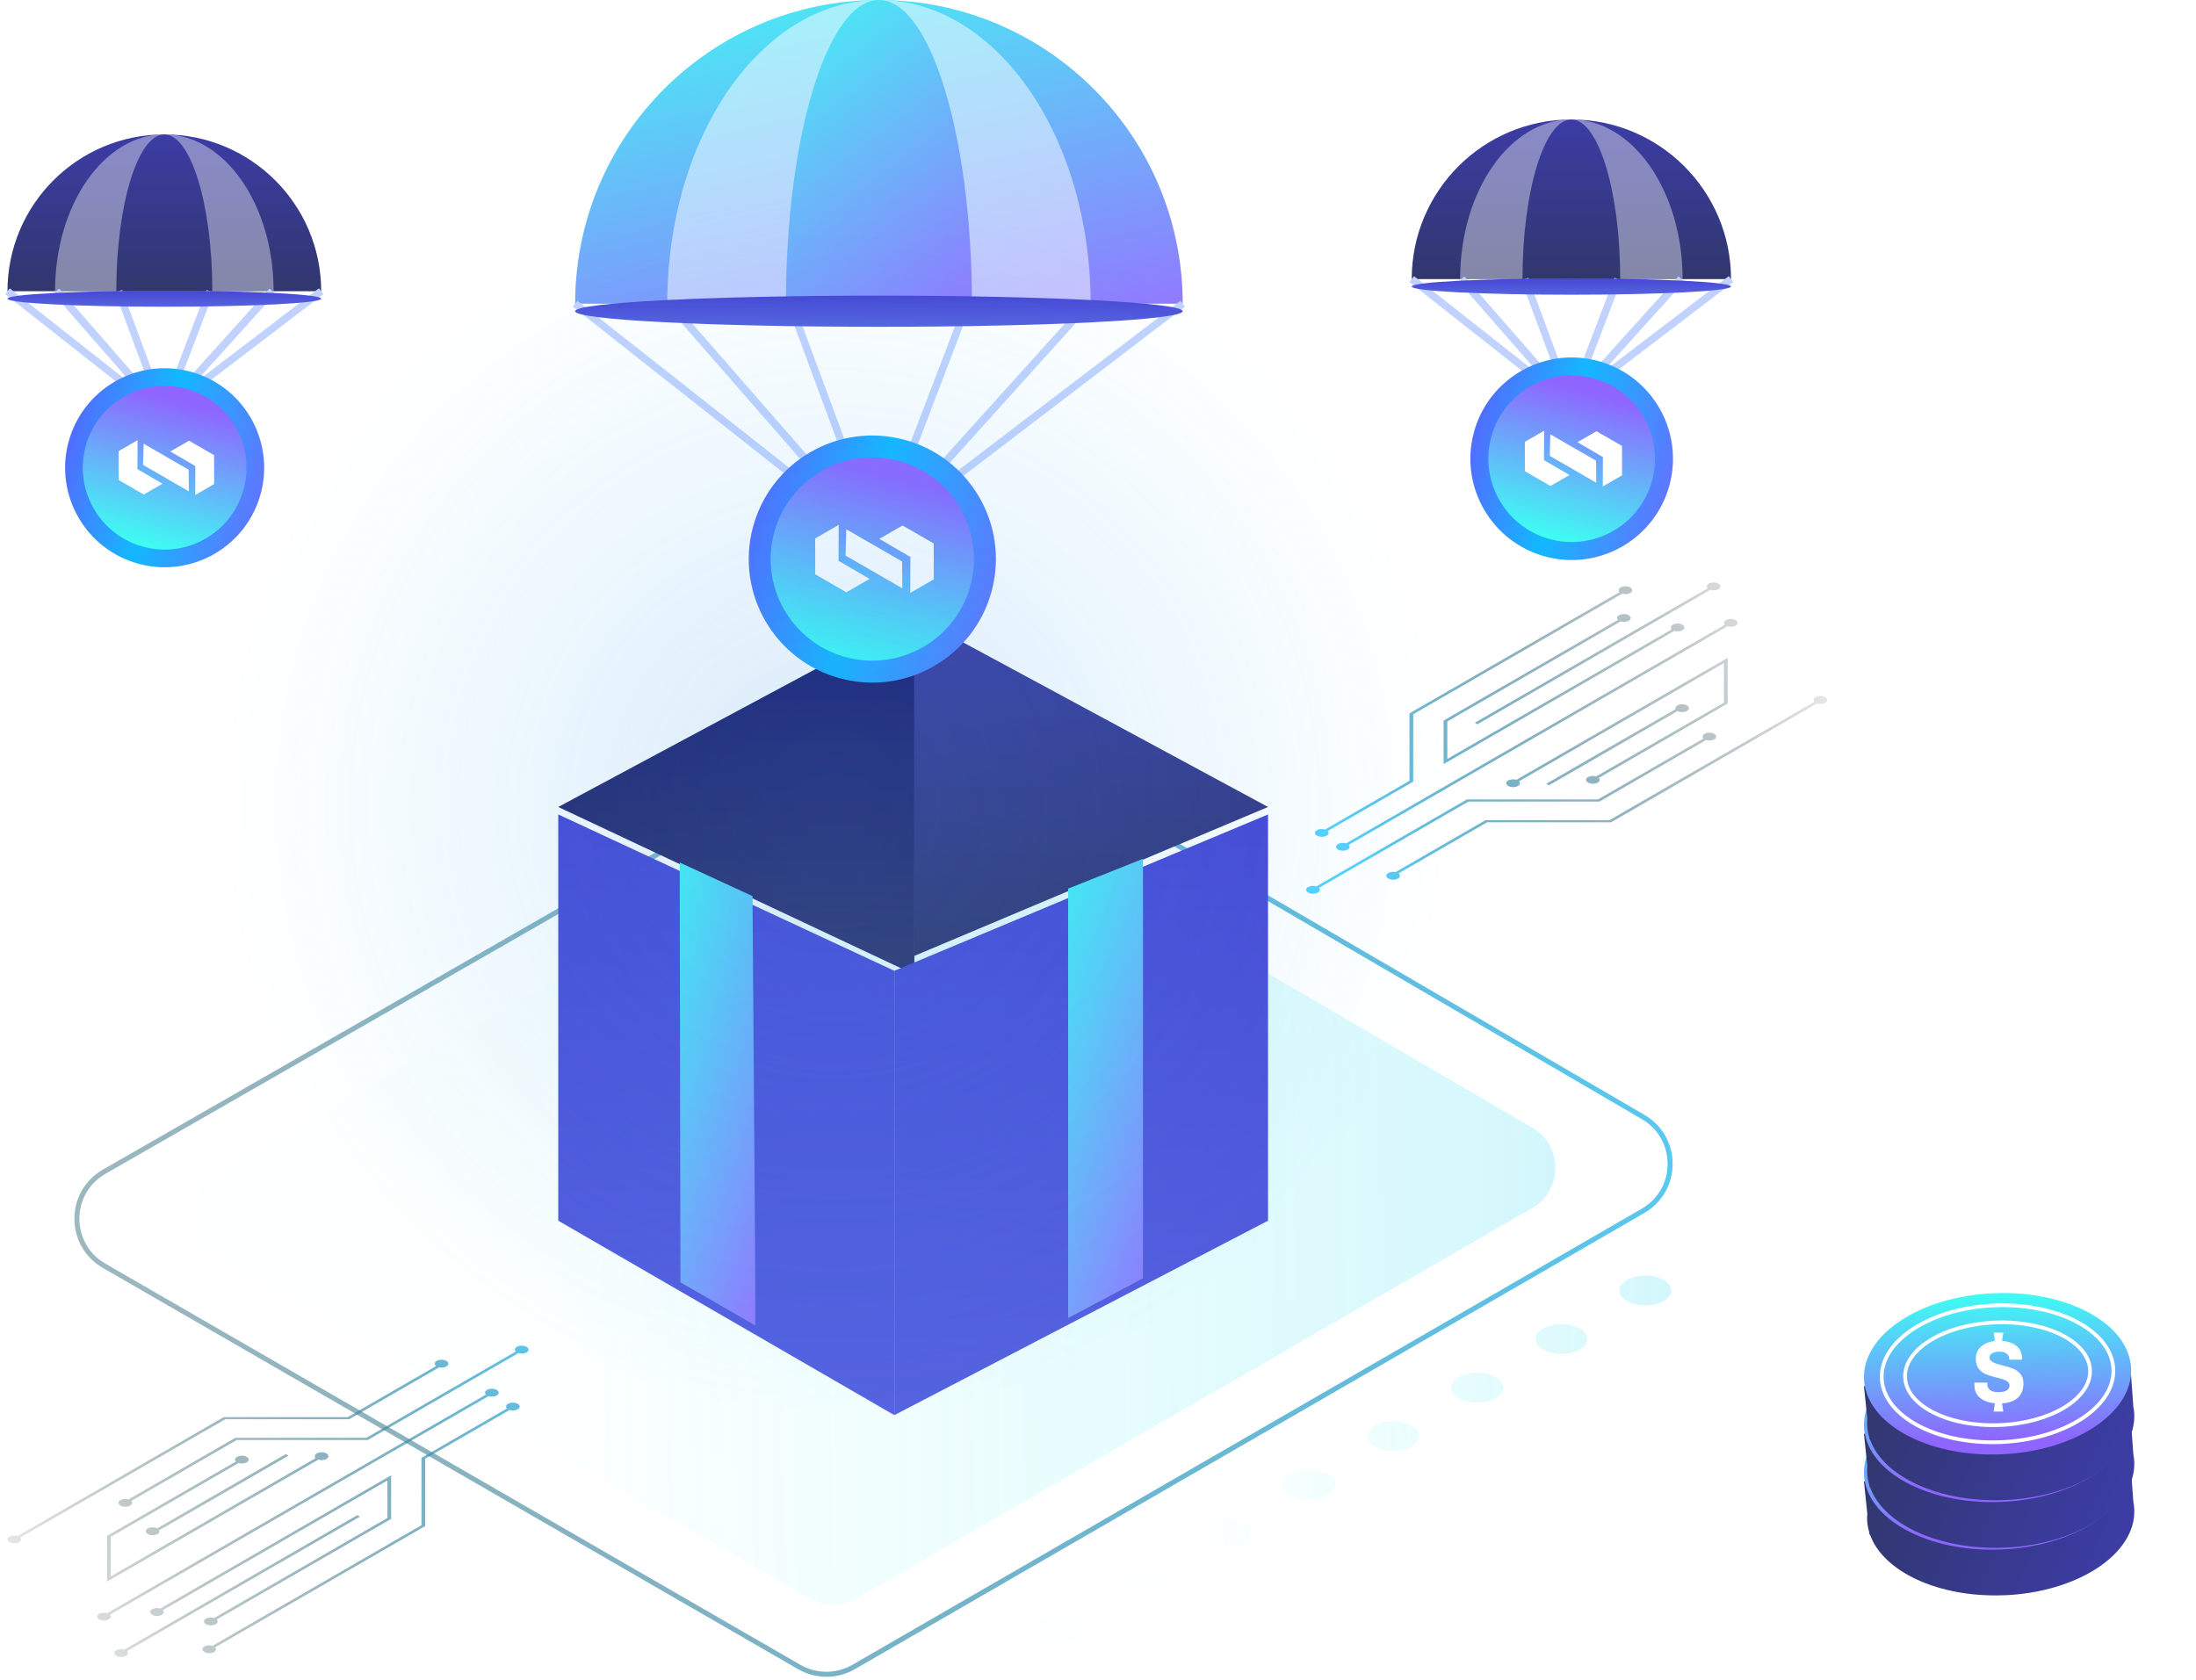 <svg width="294" height="225" viewBox="0 0 294 225" fill="none" xmlns="http://www.w3.org/2000/svg">
<g filter="url(#filter0_i_3171_6686)">
<path d="M268.272 212.627C278.147 212.243 285.968 207.102 285.737 201.143C285.722 200.784 285.681 200.434 285.61 200.09L285.229 194.871L265.964 187.367L249.546 197.398L249.996 201.7C249.975 201.971 249.959 202.246 249.972 202.519C249.992 203.092 250.093 203.66 250.255 204.201L250.289 204.519L250.363 204.512C252.114 209.451 259.534 212.959 268.269 212.618L268.272 212.627Z" fill="url(#paint0_linear_3171_6686)"/>
</g>
<path d="M249.552 197.401C249.782 203.359 257.975 207.879 267.85 207.497C277.725 207.115 285.544 201.974 285.313 196.016C285.082 190.058 276.89 185.538 267.015 185.92C257.14 186.303 249.321 191.443 249.552 197.401Z" fill="url(#paint1_linear_3171_6686)"/>
<path d="M268.996 194.704C268.996 194.413 268.881 194.182 268.65 194.011C268.419 193.832 268.103 193.742 267.701 193.742C267.29 193.742 266.961 193.815 266.713 193.96C266.474 194.105 266.354 194.289 266.354 194.511C266.354 194.708 266.427 194.871 266.572 194.999C266.726 195.127 266.91 195.23 267.124 195.307C267.346 195.384 267.662 195.473 268.073 195.576C268.671 195.721 269.155 195.871 269.522 196.025C269.898 196.17 270.219 196.401 270.484 196.718C270.758 197.034 270.895 197.461 270.895 198C270.895 198.855 270.638 199.501 270.125 199.937C269.621 200.373 268.924 200.617 268.034 200.668C268.111 201.198 268.167 201.566 268.201 201.771L266.906 201.771L267.072 200.655C266.26 200.587 265.597 200.347 265.084 199.937C264.58 199.518 264.328 198.924 264.328 198.154L264.34 197.898L266.072 197.898L266.059 198.09C266.059 198.432 266.183 198.697 266.431 198.885C266.679 199.073 267.038 199.167 267.509 199.167C268.056 199.167 268.445 199.086 268.676 198.924C268.915 198.761 269.035 198.552 269.035 198.295C269.035 198.09 268.962 197.923 268.817 197.795C268.671 197.667 268.488 197.564 268.265 197.487C268.052 197.41 267.744 197.32 267.342 197.218C266.76 197.081 266.277 196.936 265.892 196.782C265.516 196.628 265.191 196.384 264.918 196.051C264.653 195.717 264.52 195.268 264.52 194.704C264.52 194.011 264.755 193.464 265.225 193.062C265.696 192.652 266.311 192.404 267.072 192.318C267.004 191.822 266.948 191.45 266.906 191.202L268.201 191.202C268.15 191.484 268.094 191.852 268.034 192.305C268.838 192.357 269.484 192.583 269.971 192.985C270.467 193.378 270.715 193.943 270.715 194.678L270.715 194.819L268.996 194.819L268.996 194.704Z" fill="white"/>
<path d="M251.929 197.306C252.125 202.364 259.225 206.195 267.787 205.863C276.349 205.531 283.132 201.163 282.936 196.106C282.741 191.048 275.641 187.217 267.078 187.549C258.516 187.88 251.733 192.249 251.929 197.306Z" stroke="white" stroke-width="0.5" stroke-miterlimit="10"/>
<path d="M255.051 197.185C255.198 200.979 260.86 203.84 267.698 203.575C274.536 203.311 279.961 200.02 279.814 196.226C279.667 192.433 274.005 189.572 267.167 189.836C260.329 190.101 254.904 193.392 255.051 197.185Z" stroke="white" stroke-width="0.5" stroke-miterlimit="10"/>
<g filter="url(#filter1_i_3171_6686)">
<path d="M268.272 206.254C278.147 205.87 285.968 200.729 285.737 194.77C285.722 194.411 285.681 194.061 285.61 193.717L285.229 188.498L265.964 180.994L249.546 191.025L249.996 195.327C249.975 195.598 249.959 195.873 249.972 196.146C249.992 196.719 250.093 197.287 250.255 197.828L250.289 198.147L250.363 198.139C252.114 203.078 259.534 206.586 268.269 206.246L268.272 206.254Z" fill="url(#paint2_linear_3171_6686)"/>
</g>
<path d="M249.552 191.028C249.782 196.986 257.975 201.506 267.85 201.124C277.725 200.742 285.544 195.601 285.313 189.643C285.082 183.685 276.89 179.165 267.015 179.547C257.14 179.93 249.321 185.07 249.552 191.028Z" fill="url(#paint3_linear_3171_6686)"/>
<path d="M268.996 188.331C268.996 188.04 268.881 187.809 268.65 187.638C268.419 187.459 268.103 187.369 267.701 187.369C267.29 187.369 266.961 187.442 266.713 187.587C266.474 187.732 266.354 187.916 266.354 188.138C266.354 188.335 266.427 188.498 266.572 188.626C266.726 188.754 266.91 188.857 267.124 188.934C267.346 189.011 267.662 189.1 268.073 189.203C268.671 189.348 269.155 189.498 269.522 189.652C269.898 189.797 270.219 190.028 270.484 190.345C270.758 190.661 270.895 191.089 270.895 191.627C270.895 192.482 270.638 193.128 270.125 193.564C269.621 194 268.924 194.244 268.034 194.295C268.111 194.825 268.167 195.193 268.201 195.398L266.906 195.398L267.072 194.282C266.26 194.214 265.597 193.974 265.084 193.564C264.58 193.145 264.328 192.551 264.328 191.781L264.34 191.525L266.072 191.525L266.059 191.717C266.059 192.059 266.183 192.324 266.431 192.512C266.679 192.7 267.038 192.794 267.509 192.794C268.056 192.794 268.445 192.713 268.676 192.551C268.915 192.388 269.035 192.179 269.035 191.922C269.035 191.717 268.962 191.55 268.817 191.422C268.671 191.294 268.488 191.191 268.265 191.114C268.052 191.037 267.744 190.947 267.342 190.845C266.76 190.708 266.277 190.563 265.892 190.409C265.516 190.255 265.191 190.011 264.918 189.678C264.653 189.344 264.52 188.895 264.52 188.331C264.52 187.638 264.755 187.091 265.225 186.689C265.696 186.279 266.311 186.031 267.072 185.945C267.004 185.449 266.948 185.077 266.906 184.829L268.201 184.829C268.15 185.111 268.094 185.479 268.034 185.932C268.838 185.984 269.484 186.21 269.971 186.612C270.467 187.005 270.715 187.57 270.715 188.305L270.715 188.446L268.996 188.446L268.996 188.331Z" fill="white"/>
<path d="M251.929 190.933C252.125 195.991 259.225 199.822 267.787 199.49C276.349 199.159 283.132 194.79 282.936 189.733C282.741 184.675 275.641 180.844 267.078 181.176C258.516 181.507 251.733 185.876 251.929 190.933Z" stroke="white" stroke-width="0.5" stroke-miterlimit="10"/>
<path d="M255.051 190.812C255.198 194.606 260.86 197.467 267.698 197.202C274.536 196.938 279.961 193.647 279.814 189.853C279.667 186.06 274.005 183.199 267.167 183.464C260.329 183.728 254.904 187.019 255.051 190.812Z" stroke="white" stroke-width="0.5" stroke-miterlimit="10"/>
<g filter="url(#filter2_i_3171_6686)">
<path d="M268.272 199.881C278.147 199.497 285.968 194.356 285.737 188.397C285.722 188.038 285.681 187.688 285.61 187.344L285.229 182.125L265.964 174.621L249.546 184.652L249.996 188.954C249.975 189.225 249.959 189.5 249.972 189.773C249.992 190.346 250.093 190.914 250.255 191.455L250.289 191.774L250.363 191.766C252.114 196.705 259.534 200.213 268.269 199.873L268.272 199.881Z" fill="url(#paint4_linear_3171_6686)"/>
</g>
<path d="M249.552 184.655C249.782 190.613 257.975 195.133 267.85 194.751C277.725 194.369 285.544 189.228 285.313 183.27C285.082 177.312 276.89 172.792 267.015 173.174C257.14 173.557 249.321 178.697 249.552 184.655Z" fill="url(#paint5_linear_3171_6686)"/>
<path d="M268.996 181.958C268.996 181.667 268.881 181.436 268.65 181.265C268.419 181.086 268.103 180.996 267.701 180.996C267.29 180.996 266.961 181.069 266.713 181.214C266.474 181.359 266.354 181.543 266.354 181.766C266.354 181.962 266.427 182.125 266.572 182.253C266.726 182.381 266.91 182.484 267.124 182.561C267.346 182.638 267.662 182.727 268.073 182.83C268.671 182.975 269.155 183.125 269.522 183.279C269.898 183.424 270.219 183.655 270.484 183.972C270.758 184.288 270.895 184.716 270.895 185.254C270.895 186.109 270.638 186.755 270.125 187.191C269.621 187.627 268.924 187.871 268.034 187.922C268.111 188.452 268.167 188.82 268.201 189.025L266.906 189.025L267.072 187.909C266.26 187.841 265.597 187.601 265.084 187.191C264.58 186.772 264.328 186.178 264.328 185.408L264.34 185.152L266.072 185.152L266.059 185.344C266.059 185.686 266.183 185.951 266.431 186.139C266.679 186.327 267.038 186.421 267.509 186.421C268.056 186.421 268.445 186.34 268.676 186.178C268.915 186.015 269.035 185.806 269.035 185.549C269.035 185.344 268.962 185.177 268.817 185.049C268.671 184.921 268.488 184.818 268.265 184.741C268.052 184.664 267.744 184.574 267.342 184.472C266.76 184.335 266.277 184.19 265.892 184.036C265.516 183.882 265.191 183.638 264.918 183.305C264.653 182.971 264.52 182.522 264.52 181.958C264.52 181.265 264.755 180.718 265.225 180.316C265.696 179.906 266.311 179.658 267.072 179.572C267.004 179.076 266.948 178.704 266.906 178.456L268.201 178.456C268.15 178.739 268.094 179.106 268.034 179.559C268.838 179.611 269.484 179.837 269.971 180.239C270.467 180.633 270.715 181.197 270.715 181.932L270.715 182.073L268.996 182.073L268.996 181.958Z" fill="white"/>
<path d="M251.929 184.56C252.125 189.618 259.225 193.449 267.787 193.117C276.349 192.786 283.132 188.417 282.936 183.36C282.741 178.302 275.641 174.471 267.078 174.803C258.516 175.135 251.733 179.503 251.929 184.56Z" stroke="white" stroke-width="0.5" stroke-miterlimit="10"/>
<path d="M255.051 184.439C255.198 188.233 260.86 191.094 267.698 190.829C274.536 190.565 279.961 187.274 279.814 183.48C279.667 179.687 274.005 176.826 267.167 177.091C260.329 177.355 254.904 180.646 255.051 184.439Z" stroke="white" stroke-width="0.5" stroke-miterlimit="10"/>
<path style="mix-blend-mode:screen" d="M110.645 224.533C109.332 224.533 108.019 224.194 106.844 223.517L13.765 169.783C11.38 168.408 9.964 165.947 9.964 163.197C9.964 160.446 11.394 157.986 13.779 156.617L120.32 95.468C122.67 94.12 125.587 94.127 127.93 95.496L220.165 149.292C222.529 150.674 223.939 153.134 223.932 155.871C223.932 158.608 222.508 161.061 220.138 162.437L114.439 223.524C113.264 224.201 111.951 224.54 110.638 224.54L110.645 224.533ZM124.108 95.129C122.919 95.129 121.723 95.433 120.659 96.048L14.11 157.191C11.933 158.442 10.634 160.681 10.627 163.19C10.627 165.699 11.92 167.945 14.09 169.203L107.169 222.943C109.304 224.173 111.965 224.173 114.1 222.943L219.799 161.856C221.962 160.605 223.255 158.366 223.261 155.871C223.261 153.376 221.983 151.13 219.827 149.872L127.598 96.069C126.52 95.44 125.317 95.129 124.108 95.129Z" fill="url(#paint6_linear_3171_6686)"/>
<path d="M114.667 214.049L205.133 161.766C209.266 159.375 209.28 153.418 205.154 151.012L126.208 104.964C124.287 103.844 121.91 103.837 119.982 104.943L28.79 157.274C24.636 159.658 24.622 165.65 28.776 168.048L108.447 214.042C110.368 215.155 112.739 215.155 114.667 214.042V214.049Z" fill="url(#paint7_linear_3171_6686)" style="mix-blend-mode:color-dodge"/>
<g style="mix-blend-mode:screen">
<path d="M231.292 88.094L203.012 104.425C202.666 104.314 202.217 104.342 201.927 104.508C201.567 104.715 201.567 105.047 201.927 105.254C202.286 105.461 202.86 105.461 203.219 105.254C203.516 105.081 203.558 104.826 203.364 104.625L230.801 88.785V94.093L213.696 103.969C213.351 103.858 212.902 103.886 212.611 104.051C212.252 104.259 212.252 104.591 212.611 104.798C212.971 105.005 213.544 105.005 213.904 104.798C214.201 104.625 214.242 104.369 214.049 104.169L231.299 94.21V88.094H231.292ZM193.274 102.317L224.167 84.479C224.512 84.59 224.961 84.562 225.252 84.396C225.611 84.189 225.611 83.857 225.252 83.65C224.892 83.442 224.319 83.442 223.959 83.65C223.662 83.823 223.621 84.078 223.814 84.279L193.765 101.633V96.608L216.965 83.215C217.311 83.325 217.76 83.297 218.05 83.132C218.41 82.924 218.41 82.593 218.05 82.385C217.691 82.178 217.117 82.178 216.758 82.385C216.461 82.558 216.419 82.814 216.613 83.014L193.267 96.491V102.324L193.274 102.317ZM207.366 105.164L224.588 95.219C224.948 95.406 225.501 95.406 225.846 95.205C226.205 94.998 226.205 94.666 225.846 94.459C225.487 94.251 224.913 94.251 224.554 94.459C224.319 94.597 224.243 94.791 224.319 94.963L207.006 104.957L207.352 105.157L207.366 105.164ZM180.226 112.932C179.88 112.822 179.431 112.849 179.134 113.015C178.775 113.223 178.775 113.554 179.134 113.762C179.493 113.969 180.067 113.969 180.426 113.762C180.723 113.589 180.765 113.333 180.571 113.133L231.271 83.864C231.617 83.975 232.066 83.947 232.356 83.781C232.716 83.574 232.716 83.242 232.356 83.035C231.997 82.828 231.423 82.828 231.064 83.035C230.767 83.208 230.725 83.463 230.919 83.664L180.219 112.932H180.226ZM196.591 107.341H214.132L228.417 99.096C228.763 99.207 229.212 99.179 229.502 99.013C229.861 98.806 229.861 98.474 229.502 98.267C229.143 98.06 228.569 98.06 228.21 98.267C227.913 98.44 227.871 98.695 228.065 98.896L213.924 107.058H196.384L176.224 118.696C175.879 118.586 175.43 118.613 175.139 118.779C174.78 118.986 174.78 119.318 175.139 119.525C175.499 119.733 176.072 119.733 176.432 119.525C176.729 119.353 176.77 119.097 176.577 118.897L196.591 107.341ZM197.448 96.788L197.794 96.988L228.977 78.985C229.322 79.096 229.772 79.068 230.062 78.902C230.421 78.695 230.421 78.363 230.062 78.156C229.703 77.948 229.129 77.948 228.77 78.156C228.472 78.328 228.431 78.584 228.624 78.784L197.441 96.788H197.448ZM244.361 93.353C244.002 93.146 243.428 93.146 243.069 93.353C242.771 93.526 242.73 93.782 242.923 93.982L215.473 109.829H198.879L186.84 116.782C186.515 116.713 186.135 116.747 185.872 116.899C185.513 117.107 185.513 117.438 185.872 117.646C186.232 117.853 186.805 117.853 187.165 117.646C187.489 117.459 187.517 117.162 187.241 116.955L199.093 110.113H215.687L243.283 94.182C243.628 94.293 244.078 94.265 244.368 94.1C244.727 93.892 244.727 93.56 244.368 93.353H244.361ZM176.321 111.903C176.68 112.11 177.254 112.11 177.613 111.903C177.911 111.73 177.952 111.474 177.759 111.274L189.203 104.667V95.641L217.173 79.496C217.518 79.607 217.967 79.579 218.258 79.413C218.617 79.206 218.617 78.874 218.258 78.667C217.898 78.46 217.325 78.46 216.965 78.667C216.668 78.84 216.627 79.096 216.82 79.296L188.699 95.53V104.556L177.399 111.08C177.054 110.97 176.604 110.997 176.314 111.163C175.955 111.37 175.955 111.702 176.314 111.909L176.321 111.903Z" fill="url(#paint8_linear_3171_6686)"/>
</g>
<g style="mix-blend-mode:screen">
<path d="M14.338 211.789L42.619 195.458C42.964 195.568 43.413 195.541 43.704 195.375C44.063 195.168 44.063 194.836 43.704 194.628C43.344 194.421 42.771 194.421 42.411 194.628C42.114 194.801 42.073 195.057 42.266 195.257L14.829 211.098V205.79L31.934 195.914C32.28 196.025 32.729 195.997 33.019 195.831C33.378 195.624 33.378 195.292 33.019 195.085C32.66 194.877 32.086 194.877 31.727 195.085C31.43 195.257 31.388 195.513 31.581 195.714L14.331 205.672V211.789H14.338ZM38.265 194.718L21.042 204.663C20.683 204.477 20.13 204.477 19.784 204.677C19.425 204.885 19.425 205.216 19.784 205.424C20.144 205.631 20.717 205.631 21.077 205.424C21.312 205.285 21.388 205.092 21.312 204.919L38.624 194.926L38.278 194.725L38.265 194.718ZM30.158 190.053H46.751L58.791 183.101C59.115 183.17 59.495 183.135 59.758 182.983C60.117 182.776 60.117 182.444 59.758 182.237C59.399 182.03 58.825 182.03 58.466 182.237C58.141 182.423 58.113 182.721 58.39 182.928L46.537 189.77H29.944L2.354 205.693C2.009 205.583 1.56 205.61 1.269 205.776C0.91 205.983 0.91 206.315 1.269 206.523C1.629 206.73 2.202 206.73 2.562 206.523C2.859 206.35 2.9 206.094 2.707 205.894L30.158 190.046V190.053ZM65.404 186.95C65.75 187.061 66.199 187.033 66.496 186.867C66.856 186.66 66.856 186.328 66.496 186.121C66.137 185.914 65.564 185.914 65.204 186.121C64.907 186.294 64.865 186.549 65.059 186.75L14.359 216.018C14.014 215.908 13.564 215.935 13.274 216.101C12.915 216.309 12.915 216.64 13.274 216.848C13.633 217.055 14.207 217.055 14.566 216.848C14.864 216.675 14.905 216.419 14.711 216.219L65.411 186.95H65.404ZM70.491 180.357C70.132 180.15 69.558 180.15 69.199 180.357C68.902 180.53 68.86 180.786 69.054 180.986L49.039 192.541H31.499L17.213 200.786C16.868 200.676 16.419 200.703 16.128 200.869C15.769 201.077 15.769 201.408 16.128 201.616C16.488 201.823 17.061 201.823 17.421 201.616C17.718 201.443 17.759 201.187 17.566 200.987L31.706 192.825H49.246L69.406 181.186C69.752 181.297 70.201 181.269 70.491 181.103C70.85 180.896 70.85 180.564 70.491 180.357ZM52.356 197.566L21.464 215.403C21.118 215.293 20.669 215.32 20.379 215.486C20.019 215.694 20.019 216.025 20.379 216.233C20.738 216.44 21.312 216.44 21.671 216.233C21.968 216.06 22.01 215.804 21.816 215.604L51.866 198.25V203.274L28.665 216.668C28.32 216.557 27.87 216.585 27.58 216.751C27.221 216.958 27.221 217.29 27.58 217.497C27.939 217.705 28.513 217.705 28.872 217.497C29.17 217.325 29.211 217.069 29.017 216.868L52.363 203.392V197.559L52.356 197.566ZM69.309 187.98C68.95 187.773 68.376 187.773 68.017 187.98C67.72 188.153 67.678 188.408 67.872 188.609L56.427 195.216V204.242L28.451 220.393C28.105 220.283 27.656 220.31 27.366 220.476C27.006 220.683 27.006 221.015 27.366 221.222C27.725 221.43 28.299 221.43 28.658 221.222C28.955 221.05 28.997 220.794 28.803 220.594L56.925 204.359V195.333L68.224 188.809C68.57 188.92 69.019 188.892 69.309 188.726C69.669 188.519 69.669 188.187 69.309 187.98ZM48.182 203.095L47.837 202.894L16.654 220.898C16.308 220.787 15.859 220.815 15.569 220.981C15.209 221.188 15.209 221.52 15.569 221.727C15.928 221.934 16.502 221.934 16.861 221.727C17.158 221.554 17.2 221.298 17.006 221.098L48.189 203.095H48.182Z" fill="url(#paint9_linear_3171_6686)"/>
</g>
<path d="M177.731 197.379C176.376 196.598 174.185 196.598 172.838 197.379C171.483 198.16 171.483 199.425 172.838 200.206C174.192 200.987 176.383 200.987 177.731 200.206C179.085 199.425 179.085 198.16 177.731 197.379ZM166.48 203.876C165.125 203.095 162.934 203.095 161.587 203.876C160.232 204.656 160.232 205.921 161.587 206.702C162.941 207.483 165.132 207.483 166.48 206.702C167.834 205.921 167.834 204.656 166.48 203.876ZM155.228 210.372C153.874 209.591 151.683 209.591 150.335 210.372C148.981 211.153 148.981 212.418 150.335 213.199C151.69 213.98 153.881 213.98 155.228 213.199C156.583 212.418 156.583 211.153 155.228 210.372ZM143.977 216.868C142.622 216.087 140.432 216.087 139.084 216.868C137.729 217.649 137.729 218.914 139.084 219.695C140.439 220.476 142.629 220.476 143.977 219.695C145.332 218.914 145.332 217.649 143.977 216.868ZM222.736 171.4C221.381 170.619 219.191 170.619 217.843 171.4C216.488 172.181 216.488 173.446 217.843 174.227C219.198 175.008 221.388 175.008 222.736 174.227C224.091 173.446 224.091 172.181 222.736 171.4ZM211.485 177.897C210.13 177.116 207.939 177.116 206.592 177.897C205.237 178.678 205.237 179.942 206.592 180.723C207.946 181.504 210.137 181.504 211.485 180.723C212.832 179.942 212.839 178.678 211.485 177.897ZM200.233 184.393C198.879 183.612 196.688 183.612 195.34 184.393C193.986 185.174 193.986 186.439 195.34 187.22C196.695 188.001 198.886 188.001 200.233 187.22C201.581 186.439 201.588 185.174 200.233 184.393ZM188.982 190.89C187.628 190.109 185.437 190.109 184.089 190.89C182.735 191.67 182.735 192.935 184.089 193.716C185.444 194.497 187.634 194.497 188.982 193.716C190.337 192.935 190.337 191.67 188.982 190.89Z" fill="url(#paint10_linear_3171_6686)" style="mix-blend-mode:color-dodge"/>
<g filter="url(#filter3_d_3171_6686)">
<path d="M165.765 108.062L118.417 82.5V128L165.765 108.062Z" fill="url(#paint11_linear_3171_6686)"/>
<path d="M70.738 108.062L118.417 82.5V130.5L70.738 108.062Z" fill="url(#paint12_linear_3171_6686)"/>
</g>
<g filter="url(#filter4_d_3171_6686)">
<g filter="url(#filter5_i_3171_6686)">
<path d="M70.738 162.462L115.734 188.5V129L70.738 108.062V162.462Z" fill="url(#paint13_linear_3171_6686)"/>
</g>
<g filter="url(#filter6_i_3171_6686)">
<path d="M165.765 162.462L115.734 188.5V129L165.765 108.062V162.462Z" fill="url(#paint14_linear_3171_6686)"/>
</g>
<path d="M139 119V172.052V176.5L149.023 171.179V115L139 119Z" fill="url(#paint15_linear_3171_6686)"/>
<path d="M96.746 120L87 115.5L87.097 171.718L97.124 177.5V172.238L96.746 120Z" fill="url(#paint16_linear_3171_6686)"/>
</g>
<path d="M22 18C10.399 18 1 27.404 1 39H43C43 27.404 33.596 18 22 18Z" fill="url(#paint17_linear_3171_6686)"/>
<path d="M22 18C13.921 18 7.369 27.404 7.369 39H36.631C36.631 27.404 30.079 18 22 18Z" fill="white" fill-opacity="0.4"/>
<path d="M22.001 18C18.453 18 15.571 27.404 15.571 39H28.425C28.425 27.404 25.548 18 21.995 18H22.001Z" fill="url(#paint18_linear_3171_6686)"/>
<path d="M1 38.999L21.655 55.29L43 38.999" stroke="#C1D2FF" stroke-miterlimit="10"/>
<path d="M7.547 38.999L21.762 55.29L36.449 38.999" stroke="#C1D2FF" stroke-miterlimit="10"/>
<path d="M15.874 38.999L21.898 55.29L28.125 38.999" stroke="#C1D2FF" stroke-miterlimit="10"/>
<path d="M7.547 38.999L21.762 55.29L36.449 38.999" stroke="#C1D2FF" stroke-miterlimit="10"/>
<path d="M34.925 66.032C36.801 58.917 32.554 51.628 25.439 49.752C18.323 47.877 11.034 52.124 9.159 59.239C7.283 66.354 11.53 73.643 18.645 75.519C25.761 77.395 33.049 73.148 34.925 66.032Z" fill="url(#paint19_linear_3171_6686)"/>
<path d="M32.699 65.189C34.111 59.303 30.484 53.388 24.599 51.976C18.713 50.564 12.798 54.191 11.386 60.076C9.974 65.961 13.601 71.877 19.486 73.289C25.371 74.701 31.287 71.074 32.699 65.189Z" fill="url(#paint20_linear_3171_6686)"/>
<path fill-rule="evenodd" clip-rule="evenodd" d="M18.416 58.947L15.882 60.412L15.887 64.281L19.247 66.22L21.751 64.775L18.399 62.822L18.416 58.947ZM26.135 66.286L28.669 64.822L28.663 60.953L25.304 59.014L22.8 60.459L26.151 62.411L26.135 66.286ZM25.253 62.896L19.232 59.42L19.16 62.261L25.279 65.793L25.253 62.896Z" fill="white"/>
<g filter="url(#filter7_i_3171_6686)">
<path d="M43 39C43 39.593 33.596 40.075 22 40.075C10.404 40.075 1 39.593 1 39C1 38.406 10.404 37.924 22 37.924C33.596 37.924 43 38.406 43 39Z" fill="url(#paint21_linear_3171_6686)"/>
</g>
<path d="M210.374 16C198.566 16 189 25.571 189 37.374H231.748C231.748 25.571 222.176 16 210.374 16Z" fill="url(#paint22_linear_3171_6686)"/>
<path d="M210.374 16C202.151 16 195.483 25.571 195.483 37.374H225.265C225.265 25.571 218.597 16 210.374 16Z" fill="white" fill-opacity="0.4"/>
<path d="M210.374 16C206.764 16 203.83 25.571 203.83 37.374H216.913C216.913 25.571 213.985 16 210.369 16H210.374Z" fill="url(#paint23_linear_3171_6686)"/>
<path d="M189 37.373L210.022 53.953L231.747 37.373" stroke="#C1D2FF" stroke-miterlimit="10"/>
<path d="M195.664 37.373L210.132 53.953L225.08 37.373" stroke="#C1D2FF" stroke-miterlimit="10"/>
<path d="M204.139 37.373L210.27 53.953L216.608 37.373" stroke="#C1D2FF" stroke-miterlimit="10"/>
<path d="M195.664 37.373L210.132 53.953L225.08 37.373" stroke="#C1D2FF" stroke-miterlimit="10"/>
<path d="M223.529 64.887C225.438 57.645 221.116 50.227 213.874 48.318C206.632 46.408 199.213 50.731 197.304 57.973C195.395 65.215 199.717 72.633 206.959 74.543C214.201 76.452 221.62 72.129 223.529 64.887Z" fill="url(#paint24_linear_3171_6686)"/>
<path d="M221.263 64.028C222.7 58.038 219.009 52.017 213.019 50.581C207.029 49.144 201.008 52.835 199.571 58.825C198.134 64.815 201.825 70.836 207.815 72.273C213.805 73.71 219.826 70.019 221.263 64.028Z" fill="url(#paint25_linear_3171_6686)"/>
<path fill-rule="evenodd" clip-rule="evenodd" d="M206.726 57.676L204.147 59.166L204.153 63.104L207.572 65.078L210.12 63.608L206.709 61.62L206.726 57.676ZM214.582 65.146L217.161 63.655L217.155 59.718L213.736 57.744L211.188 59.214L214.599 61.202L214.582 65.146ZM213.684 61.695L207.556 58.157L207.484 61.048L213.711 64.644L213.684 61.695Z" fill="white"/>
<g filter="url(#filter8_i_3171_6686)">
<path d="M231.748 37.373C231.748 37.978 222.176 38.468 210.374 38.468C198.571 38.468 189 37.978 189 37.373C189 36.769 198.571 36.278 210.374 36.278C222.176 36.278 231.748 36.769 231.748 37.373Z" fill="url(#paint26_linear_3171_6686)"/>
</g>
<path d="M117.67 0C95.207 0 77 18.207 77 40.67H158.34C158.34 18.207 140.132 0 117.67 0Z" fill="url(#paint27_linear_3171_6686)"/>
<path d="M117.67 0C102.02 0 89.332 18.207 89.332 40.67H146.008C146.008 18.207 133.32 0 117.67 0Z" fill="white" fill-opacity="0.5"/>
<path d="M117.67 0C110.795 0 105.223 18.207 105.223 40.67H130.118C130.118 18.207 124.546 0 117.67 0Z" fill="url(#paint28_linear_3171_6686)"/>
<path d="M77 40.675L117.002 72.229L158.34 40.675" stroke="#C1D2FF" stroke-miterlimit="10"/>
<path d="M89.682 40.675L117.212 72.229L145.656 40.675" stroke="#C1D2FF" stroke-miterlimit="10"/>
<path d="M105.804 40.675L117.473 72.229L129.536 40.675" stroke="#C1D2FF" stroke-miterlimit="10"/>
<path d="M89.682 40.675L117.212 72.229L145.656 40.675" stroke="#C1D2FF" stroke-miterlimit="10"/>
<g filter="url(#filter9_i_3171_6686)">
<path d="M117.67 42.762C140.131 42.762 158.34 41.827 158.34 40.675C158.34 39.523 140.131 38.588 117.67 38.588C95.208 38.588 77 39.523 77 40.675C77 41.827 95.208 42.762 117.67 42.762Z" fill="url(#paint29_linear_3171_6686)"/>
</g>
<path d="M132.782 79.082C135.112 70.248 129.838 61.197 121.003 58.868C112.168 56.538 103.118 61.812 100.789 70.647C98.459 79.482 103.733 88.532 112.568 90.862C121.403 93.191 130.453 87.917 132.782 79.082Z" fill="url(#paint30_linear_3171_6686)"/>
<path d="M130.018 78.034C131.771 70.726 127.268 63.381 119.96 61.628C112.652 59.875 105.307 64.378 103.554 71.685C101.801 78.993 106.304 86.338 113.612 88.091C120.919 89.844 128.265 85.341 130.018 78.034Z" fill="url(#paint31_linear_3171_6686)"/>
<path fill-rule="evenodd" clip-rule="evenodd" d="M112.281 70.285L109.134 72.103L109.142 76.907L113.313 79.315L116.422 77.521L112.26 75.096L112.281 70.285ZM121.866 79.397L125.013 77.579L125.005 72.775L120.834 70.367L117.725 72.161L121.887 74.585L121.866 79.397ZM120.77 75.187L113.295 70.871L113.206 74.398L120.803 78.784L120.77 75.187Z" fill="white"/>
<g opacity="0.2" filter="url(#filter10_b_3171_6686)">
<circle cx="111.784" cy="107.784" r="81.784" fill="url(#paint32_radial_3171_6686)"/>
</g>
<defs>
<filter id="filter0_i_3171_6686" x="249.546" y="187.367" width="36.196" height="26.274" filterUnits="userSpaceOnUse" color-interpolation-filters="sRGB">
<feFlood flood-opacity="0" result="BackgroundImageFix"/>
<feBlend mode="normal" in="SourceGraphic" in2="BackgroundImageFix" result="shape"/>
<feColorMatrix in="SourceAlpha" type="matrix" values="0 0 0 0 0 0 0 0 0 0 0 0 0 0 0 0 0 0 127 0" result="hardAlpha"/>
<feOffset dy="1"/>
<feGaussianBlur stdDeviation="0.5"/>
<feComposite in2="hardAlpha" operator="arithmetic" k2="-1" k3="1"/>
<feColorMatrix type="matrix" values="0 0 0 0 1 0 0 0 0 1 0 0 0 0 1 0 0 0 0.25 0"/>
<feBlend mode="normal" in2="shape" result="effect1_innerShadow_3171_6686"/>
</filter>
<filter id="filter1_i_3171_6686" x="249.546" y="180.994" width="36.196" height="26.274" filterUnits="userSpaceOnUse" color-interpolation-filters="sRGB">
<feFlood flood-opacity="0" result="BackgroundImageFix"/>
<feBlend mode="normal" in="SourceGraphic" in2="BackgroundImageFix" result="shape"/>
<feColorMatrix in="SourceAlpha" type="matrix" values="0 0 0 0 0 0 0 0 0 0 0 0 0 0 0 0 0 0 127 0" result="hardAlpha"/>
<feOffset dy="1"/>
<feGaussianBlur stdDeviation="0.5"/>
<feComposite in2="hardAlpha" operator="arithmetic" k2="-1" k3="1"/>
<feColorMatrix type="matrix" values="0 0 0 0 1 0 0 0 0 1 0 0 0 0 1 0 0 0 0.25 0"/>
<feBlend mode="normal" in2="shape" result="effect1_innerShadow_3171_6686"/>
</filter>
<filter id="filter2_i_3171_6686" x="249.546" y="174.621" width="36.196" height="26.274" filterUnits="userSpaceOnUse" color-interpolation-filters="sRGB">
<feFlood flood-opacity="0" result="BackgroundImageFix"/>
<feBlend mode="normal" in="SourceGraphic" in2="BackgroundImageFix" result="shape"/>
<feColorMatrix in="SourceAlpha" type="matrix" values="0 0 0 0 0 0 0 0 0 0 0 0 0 0 0 0 0 0 127 0" result="hardAlpha"/>
<feOffset dy="1"/>
<feGaussianBlur stdDeviation="0.5"/>
<feComposite in2="hardAlpha" operator="arithmetic" k2="-1" k3="1"/>
<feColorMatrix type="matrix" values="0 0 0 0 1 0 0 0 0 1 0 0 0 0 1 0 0 0 0.25 0"/>
<feBlend mode="normal" in2="shape" result="effect1_innerShadow_3171_6686"/>
</filter>
<filter id="filter3_d_3171_6686" x="68.738" y="76.5" width="107.027" height="60" filterUnits="userSpaceOnUse" color-interpolation-filters="sRGB">
<feFlood flood-opacity="0" result="BackgroundImageFix"/>
<feColorMatrix in="SourceAlpha" type="matrix" values="0 0 0 0 0 0 0 0 0 0 0 0 0 0 0 0 0 0 127 0" result="hardAlpha"/>
<feOffset dx="4"/>
<feGaussianBlur stdDeviation="3"/>
<feColorMatrix type="matrix" values="0 0 0 0 0 0 0 0 0 0 0 0 0 0 0 0 0 0 0.15 0"/>
<feBlend mode="normal" in2="BackgroundImageFix" result="effect1_dropShadow_3171_6686"/>
<feBlend mode="normal" in="SourceGraphic" in2="effect1_dropShadow_3171_6686" result="shape"/>
</filter>
<filter id="filter4_d_3171_6686" x="68.738" y="102.062" width="107.026" height="92.438" filterUnits="userSpaceOnUse" color-interpolation-filters="sRGB">
<feFlood flood-opacity="0" result="BackgroundImageFix"/>
<feColorMatrix in="SourceAlpha" type="matrix" values="0 0 0 0 0 0 0 0 0 0 0 0 0 0 0 0 0 0 127 0" result="hardAlpha"/>
<feOffset dx="4"/>
<feGaussianBlur stdDeviation="3"/>
<feColorMatrix type="matrix" values="0 0 0 0 0 0 0 0 0 0 0 0 0 0 0 0 0 0 0.15 0"/>
<feBlend mode="normal" in2="BackgroundImageFix" result="effect1_dropShadow_3171_6686"/>
<feBlend mode="normal" in="SourceGraphic" in2="effect1_dropShadow_3171_6686" result="shape"/>
</filter>
<filter id="filter5_i_3171_6686" x="70.738" y="108.062" width="44.996" height="81.438" filterUnits="userSpaceOnUse" color-interpolation-filters="sRGB">
<feFlood flood-opacity="0" result="BackgroundImageFix"/>
<feBlend mode="normal" in="SourceGraphic" in2="BackgroundImageFix" result="shape"/>
<feColorMatrix in="SourceAlpha" type="matrix" values="0 0 0 0 0 0 0 0 0 0 0 0 0 0 0 0 0 0 127 0" result="hardAlpha"/>
<feOffset dy="1"/>
<feGaussianBlur stdDeviation="0.5"/>
<feComposite in2="hardAlpha" operator="arithmetic" k2="-1" k3="1"/>
<feColorMatrix type="matrix" values="0 0 0 0 1 0 0 0 0 1 0 0 0 0 1 0 0 0 0.25 0"/>
<feBlend mode="normal" in2="shape" result="effect1_innerShadow_3171_6686"/>
</filter>
<filter id="filter6_i_3171_6686" x="115.734" y="108.062" width="50.03" height="81.438" filterUnits="userSpaceOnUse" color-interpolation-filters="sRGB">
<feFlood flood-opacity="0" result="BackgroundImageFix"/>
<feBlend mode="normal" in="SourceGraphic" in2="BackgroundImageFix" result="shape"/>
<feColorMatrix in="SourceAlpha" type="matrix" values="0 0 0 0 0 0 0 0 0 0 0 0 0 0 0 0 0 0 127 0" result="hardAlpha"/>
<feOffset dy="1"/>
<feGaussianBlur stdDeviation="0.5"/>
<feComposite in2="hardAlpha" operator="arithmetic" k2="-1" k3="1"/>
<feColorMatrix type="matrix" values="0 0 0 0 1 0 0 0 0 1 0 0 0 0 1 0 0 0 0.25 0"/>
<feBlend mode="normal" in2="shape" result="effect1_innerShadow_3171_6686"/>
</filter>
<filter id="filter7_i_3171_6686" x="1" y="37.924" width="42" height="3.152" filterUnits="userSpaceOnUse" color-interpolation-filters="sRGB">
<feFlood flood-opacity="0" result="BackgroundImageFix"/>
<feBlend mode="normal" in="SourceGraphic" in2="BackgroundImageFix" result="shape"/>
<feColorMatrix in="SourceAlpha" type="matrix" values="0 0 0 0 0 0 0 0 0 0 0 0 0 0 0 0 0 0 127 0" result="hardAlpha"/>
<feOffset dy="1"/>
<feGaussianBlur stdDeviation="0.5"/>
<feComposite in2="hardAlpha" operator="arithmetic" k2="-1" k3="1"/>
<feColorMatrix type="matrix" values="0 0 0 0 1 0 0 0 0 1 0 0 0 0 1 0 0 0 0.25 0"/>
<feBlend mode="normal" in2="shape" result="effect1_innerShadow_3171_6686"/>
</filter>
<filter id="filter8_i_3171_6686" x="189" y="36.278" width="42.747" height="3.19" filterUnits="userSpaceOnUse" color-interpolation-filters="sRGB">
<feFlood flood-opacity="0" result="BackgroundImageFix"/>
<feBlend mode="normal" in="SourceGraphic" in2="BackgroundImageFix" result="shape"/>
<feColorMatrix in="SourceAlpha" type="matrix" values="0 0 0 0 0 0 0 0 0 0 0 0 0 0 0 0 0 0 127 0" result="hardAlpha"/>
<feOffset dy="1"/>
<feGaussianBlur stdDeviation="0.5"/>
<feComposite in2="hardAlpha" operator="arithmetic" k2="-1" k3="1"/>
<feColorMatrix type="matrix" values="0 0 0 0 1 0 0 0 0 1 0 0 0 0 1 0 0 0 0.25 0"/>
<feBlend mode="normal" in2="shape" result="effect1_innerShadow_3171_6686"/>
</filter>
<filter id="filter9_i_3171_6686" x="77" y="38.588" width="81.34" height="5.173" filterUnits="userSpaceOnUse" color-interpolation-filters="sRGB">
<feFlood flood-opacity="0" result="BackgroundImageFix"/>
<feBlend mode="normal" in="SourceGraphic" in2="BackgroundImageFix" result="shape"/>
<feColorMatrix in="SourceAlpha" type="matrix" values="0 0 0 0 0 0 0 0 0 0 0 0 0 0 0 0 0 0 127 0" result="hardAlpha"/>
<feOffset dy="1"/>
<feGaussianBlur stdDeviation="0.5"/>
<feComposite in2="hardAlpha" operator="arithmetic" k2="-1" k3="1"/>
<feColorMatrix type="matrix" values="0 0 0 0 1 0 0 0 0 1 0 0 0 0 1 0 0 0 0.25 0"/>
<feBlend mode="normal" in2="shape" result="effect1_innerShadow_3171_6686"/>
</filter>
<filter id="filter10_b_3171_6686" x="24" y="20" width="175.569" height="175.569" filterUnits="userSpaceOnUse" color-interpolation-filters="sRGB">
<feFlood flood-opacity="0" result="BackgroundImageFix"/>
<feGaussianBlur in="BackgroundImageFix" stdDeviation="3"/>
<feComposite in2="SourceAlpha" operator="in" result="effect1_backgroundBlur_3171_6686"/>
<feBlend mode="normal" in="SourceGraphic" in2="effect1_backgroundBlur_3171_6686" result="shape"/>
</filter>
<linearGradient id="paint0_linear_3171_6686" x1="283.167" y1="208.42" x2="251.356" y2="193.531" gradientUnits="userSpaceOnUse">
<stop stop-color="#3C3CA5"/>
<stop offset="1" stop-color="#31376D"/>
</linearGradient>
<linearGradient id="paint1_linear_3171_6686" x1="280.162" y1="185.411" x2="280.713" y2="207.242" gradientUnits="userSpaceOnUse">
<stop stop-color="#3DFFF3"/>
<stop offset="0.909" stop-color="#8E66FF"/>
</linearGradient>
<linearGradient id="paint2_linear_3171_6686" x1="283.167" y1="202.048" x2="251.356" y2="187.158" gradientUnits="userSpaceOnUse">
<stop stop-color="#3C3CA5"/>
<stop offset="1" stop-color="#31376D"/>
</linearGradient>
<linearGradient id="paint3_linear_3171_6686" x1="280.162" y1="179.038" x2="280.713" y2="200.869" gradientUnits="userSpaceOnUse">
<stop stop-color="#3DFFF3"/>
<stop offset="0.909" stop-color="#8E66FF"/>
</linearGradient>
<linearGradient id="paint4_linear_3171_6686" x1="283.167" y1="195.675" x2="251.356" y2="180.785" gradientUnits="userSpaceOnUse">
<stop stop-color="#3C3CA5"/>
<stop offset="1" stop-color="#31376D"/>
</linearGradient>
<linearGradient id="paint5_linear_3171_6686" x1="280.162" y1="172.665" x2="280.713" y2="194.496" gradientUnits="userSpaceOnUse">
<stop stop-color="#3DFFF3"/>
<stop offset="0.909" stop-color="#8E66FF"/>
</linearGradient>
<linearGradient id="paint6_linear_3171_6686" x1="248.252" y1="150.142" x2="-209.464" y2="182.873" gradientUnits="userSpaceOnUse">
<stop stop-color="#55D1FF"/>
<stop offset="0.11" stop-color="#4AB7DF" stop-opacity="0.88"/>
<stop offset="0.56" stop-color="#235868" stop-opacity="0.41"/>
<stop offset="0.86" stop-color="#0A1B1D" stop-opacity="0.12"/>
<stop offset="1" stop-color="#010400" stop-opacity="0"/>
</linearGradient>
<linearGradient id="paint7_linear_3171_6686" x1="401.47" y1="155.26" x2="72.317" y2="159.374" gradientUnits="userSpaceOnUse">
<stop stop-color="#0099EE" stop-opacity="0.47"/>
<stop offset="1" stop-color="#3EFFF3" stop-opacity="0.01"/>
</linearGradient>
<linearGradient id="paint8_linear_3171_6686" x1="180.73" y1="114.391" x2="246.22" y2="77.665" gradientUnits="userSpaceOnUse">
<stop stop-color="#55D1FF"/>
<stop offset="0.11" stop-color="#4AB7DF" stop-opacity="0.88"/>
<stop offset="0.56" stop-color="#235868" stop-opacity="0.41"/>
<stop offset="0.86" stop-color="#0A1B1D" stop-opacity="0.12"/>
<stop offset="1" stop-color="#010400" stop-opacity="0"/>
</linearGradient>
<linearGradient id="paint9_linear_3171_6686" x1="76.995" y1="176.95" x2="-1.965" y2="223.469" gradientUnits="userSpaceOnUse">
<stop stop-color="#55D1FF"/>
<stop offset="0.11" stop-color="#4AB7DF" stop-opacity="0.88"/>
<stop offset="0.56" stop-color="#235868" stop-opacity="0.41"/>
<stop offset="0.86" stop-color="#0A1B1D" stop-opacity="0.12"/>
<stop offset="1" stop-color="#010400" stop-opacity="0"/>
</linearGradient>
<linearGradient id="paint10_linear_3171_6686" x1="314.437" y1="193.655" x2="159.964" y2="195.684" gradientUnits="userSpaceOnUse">
<stop stop-color="#0099EE" stop-opacity="0.47"/>
<stop offset="1" stop-color="#3EFFF3" stop-opacity="0.01"/>
</linearGradient>
<linearGradient id="paint11_linear_3171_6686" x1="142.091" y1="82.5" x2="142.091" y2="128" gradientUnits="userSpaceOnUse">
<stop stop-color="#3C3CA5"/>
<stop offset="1" stop-color="#31376D"/>
</linearGradient>
<linearGradient id="paint12_linear_3171_6686" x1="94.578" y1="82.5" x2="94.578" y2="130.5" gradientUnits="userSpaceOnUse">
<stop stop-color="#191970"/>
<stop offset="1" stop-color="#31376D"/>
</linearGradient>
<linearGradient id="paint13_linear_3171_6686" x1="93.236" y1="108.062" x2="93.236" y2="188.5" gradientUnits="userSpaceOnUse">
<stop stop-color="#4747D4"/>
<stop offset="1" stop-color="#5563E0"/>
</linearGradient>
<linearGradient id="paint14_linear_3171_6686" x1="140.749" y1="108.062" x2="140.749" y2="188.5" gradientUnits="userSpaceOnUse">
<stop stop-color="#4747D4"/>
<stop offset="1" stop-color="#5563E0"/>
</linearGradient>
<linearGradient id="paint15_linear_3171_6686" x1="138.157" y1="108.999" x2="170.99" y2="120.62" gradientUnits="userSpaceOnUse">
<stop stop-color="#3DFFF3"/>
<stop offset="1" stop-color="#9671FF"/>
</linearGradient>
<linearGradient id="paint16_linear_3171_6686" x1="86.149" y1="109.451" x2="119.299" y2="121.206" gradientUnits="userSpaceOnUse">
<stop stop-color="#3DFFF3"/>
<stop offset="1" stop-color="#9671FF"/>
</linearGradient>
<linearGradient id="paint17_linear_3171_6686" x1="22" y1="18" x2="22" y2="39" gradientUnits="userSpaceOnUse">
<stop stop-color="#3C3CA5"/>
<stop offset="1" stop-color="#31376D"/>
</linearGradient>
<linearGradient id="paint18_linear_3171_6686" x1="21.998" y1="18" x2="21.998" y2="39" gradientUnits="userSpaceOnUse">
<stop stop-color="#3C3CA5"/>
<stop offset="1" stop-color="#31376D"/>
</linearGradient>
<linearGradient id="paint19_linear_3171_6686" x1="9.159" y1="59.239" x2="34.925" y2="66.032" gradientUnits="userSpaceOnUse">
<stop stop-color="#516DFF"/>
<stop offset="0.458" stop-color="#13B8FF"/>
<stop offset="1" stop-color="#5E77FF"/>
</linearGradient>
<linearGradient id="paint20_linear_3171_6686" x1="11.65" y1="71.409" x2="17.3" y2="49.978" gradientUnits="userSpaceOnUse">
<stop stop-color="#3DFFF3"/>
<stop offset="0.909" stop-color="#8E66FF"/>
</linearGradient>
<linearGradient id="paint21_linear_3171_6686" x1="22" y1="37.924" x2="22" y2="40.075" gradientUnits="userSpaceOnUse">
<stop stop-color="#4747D4"/>
<stop offset="1" stop-color="#5563E0"/>
</linearGradient>
<linearGradient id="paint22_linear_3171_6686" x1="210.374" y1="16" x2="210.374" y2="37.374" gradientUnits="userSpaceOnUse">
<stop stop-color="#3C3CA5"/>
<stop offset="1" stop-color="#31376D"/>
</linearGradient>
<linearGradient id="paint23_linear_3171_6686" x1="210.372" y1="16" x2="210.372" y2="37.374" gradientUnits="userSpaceOnUse">
<stop stop-color="#3C3CA5"/>
<stop offset="1" stop-color="#31376D"/>
</linearGradient>
<linearGradient id="paint24_linear_3171_6686" x1="197.304" y1="57.973" x2="223.529" y2="64.887" gradientUnits="userSpaceOnUse">
<stop stop-color="#516DFF"/>
<stop offset="0.458" stop-color="#13B8FF"/>
<stop offset="1" stop-color="#5E77FF"/>
</linearGradient>
<linearGradient id="paint25_linear_3171_6686" x1="199.84" y1="70.359" x2="205.591" y2="48.547" gradientUnits="userSpaceOnUse">
<stop stop-color="#3DFFF3"/>
<stop offset="0.909" stop-color="#8E66FF"/>
</linearGradient>
<linearGradient id="paint26_linear_3171_6686" x1="210.374" y1="36.278" x2="210.374" y2="38.468" gradientUnits="userSpaceOnUse">
<stop stop-color="#4747D4"/>
<stop offset="1" stop-color="#5563E0"/>
</linearGradient>
<linearGradient id="paint27_linear_3171_6686" x1="70.16" y1="-3.968" x2="85.254" y2="61.589" gradientUnits="userSpaceOnUse">
<stop stop-color="#3DFFF3"/>
<stop offset="1" stop-color="#9671FF"/>
</linearGradient>
<linearGradient id="paint28_linear_3171_6686" x1="103.129" y1="-3.968" x2="136.292" y2="40.117" gradientUnits="userSpaceOnUse">
<stop stop-color="#3DFFF3"/>
<stop offset="1" stop-color="#9671FF"/>
</linearGradient>
<linearGradient id="paint29_linear_3171_6686" x1="117.67" y1="38.588" x2="117.67" y2="42.762" gradientUnits="userSpaceOnUse">
<stop stop-color="#4747D4"/>
<stop offset="1" stop-color="#5563E0"/>
</linearGradient>
<linearGradient id="paint30_linear_3171_6686" x1="100.789" y1="70.647" x2="132.782" y2="79.082" gradientUnits="userSpaceOnUse">
<stop stop-color="#516DFF"/>
<stop offset="0.458" stop-color="#13B8FF"/>
<stop offset="1" stop-color="#5E77FF"/>
</linearGradient>
<linearGradient id="paint31_linear_3171_6686" x1="103.882" y1="85.757" x2="110.898" y2="59.147" gradientUnits="userSpaceOnUse">
<stop stop-color="#3DFFF3"/>
<stop offset="0.909" stop-color="#8E66FF"/>
</linearGradient>
<radialGradient id="paint32_radial_3171_6686" cx="0" cy="0" r="1" gradientUnits="userSpaceOnUse" gradientTransform="translate(111.784 107.784) rotate(90) scale(81.784)">
<stop stop-color="#3E8AE4"/>
<stop offset="1" stop-color="#32C5FF" stop-opacity="0"/>
</radialGradient>
</defs>
</svg>
